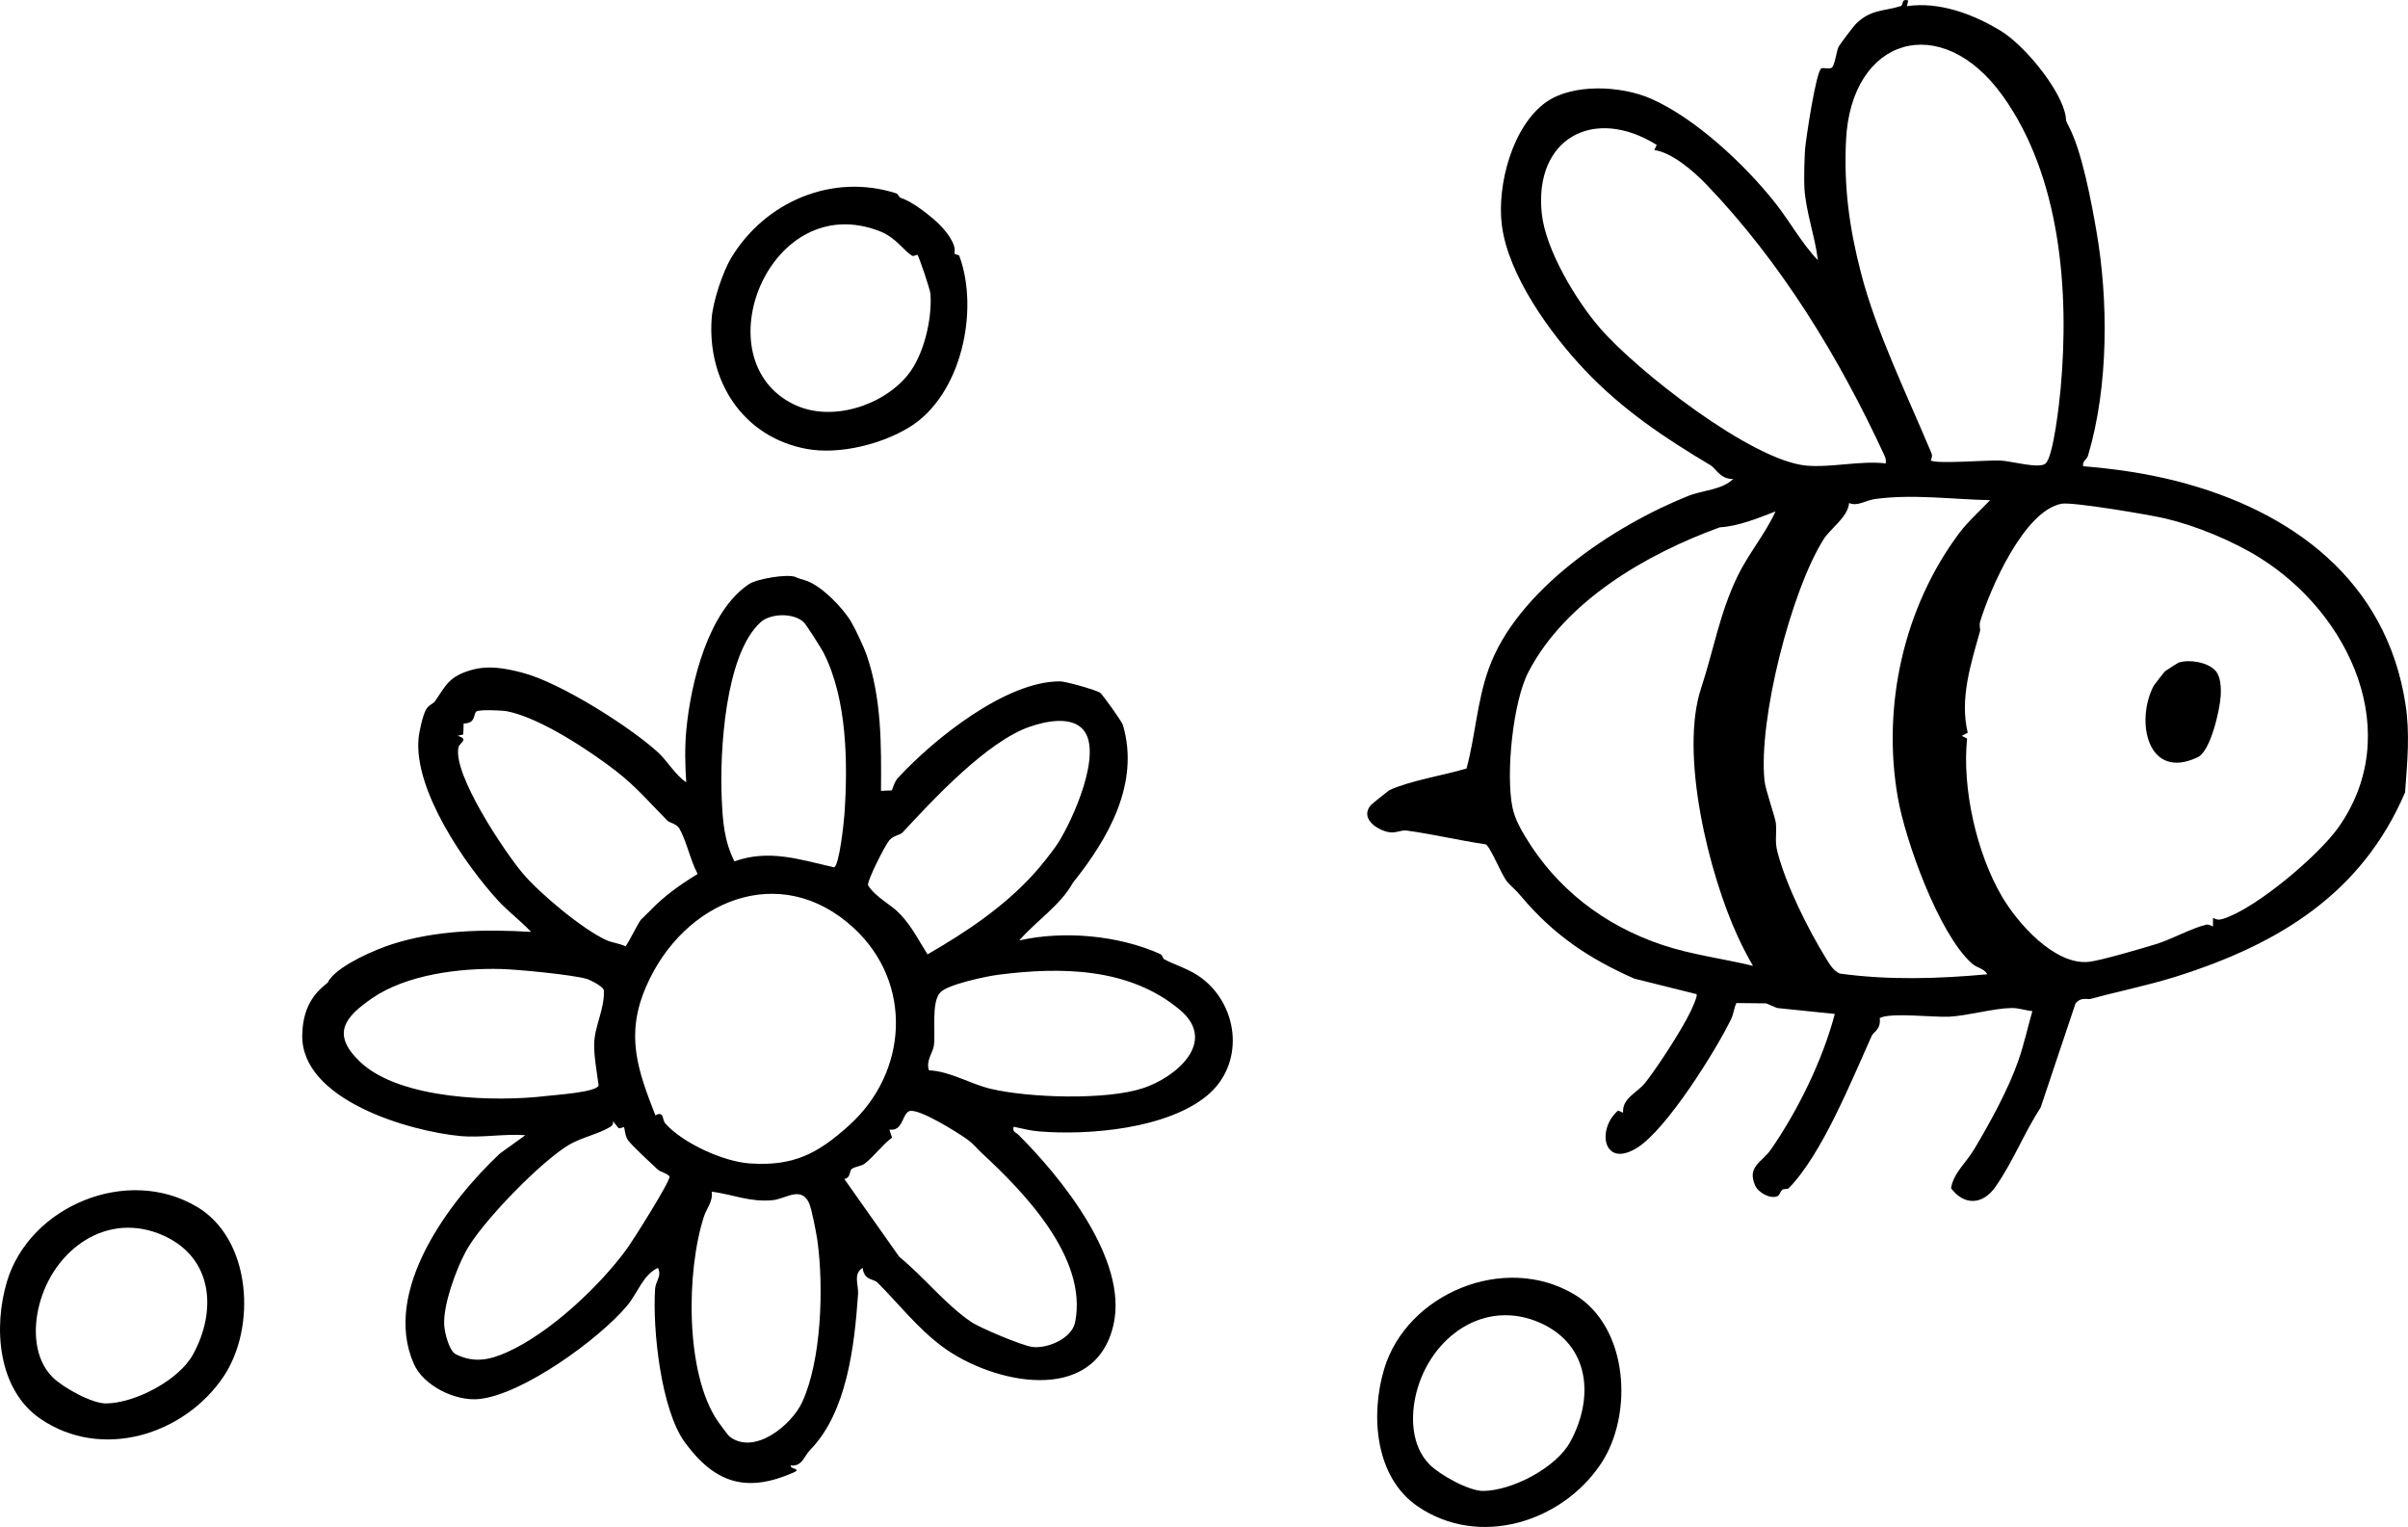 <?xml version="1.0" encoding="UTF-8"?><svg id="Layer_1" xmlns="http://www.w3.org/2000/svg" viewBox="0 0 853.27 540.96"><path d="M676.19.19l-.5,2c11.43-1.72,23.52,2.81,33.22,8.71,8.19,4.98,20.01,19.3,22.64,28.49,1.06,3.71-.19,2.15,1.59,5.53,4.63,8.81,7.96,26.76,9.74,37.05,4.2,24.17,4.38,54.71-2.99,79.43-.43,1.43-2.14,2-1.72,3.77,11.15.91,22.32,2.51,33.2,5.3,40.9,10.47,74.28,35.25,81.02,79.07,1.58,10.26.68,19.98-.16,31.19-15.41,35.97-44.89,53.76-80.86,65.16-9.97,3.16-21.28,5.42-30.42,7.96-1.4.39-3.43-.83-5.49,1.63l-12.38,36.92c-5.82,8.87-9.7,19.11-16.05,28.13-4.5,6.39-11.1,6.62-15.7.39.98-5.47,5.39-9.03,8.25-13.82,5.62-9.45,12.01-21.04,15.63-31.37,1.95-5.58,3.32-11.83,4.96-17.53-2.56-.24-4.85-1.14-7.5-1.09-6.42.13-15.38,2.73-22.02,3.08-5.32.28-20.96-1.6-24.57.49.47,4.11-2.18,4.82-2.84,6.29-7.02,15.49-17.5,41.8-29.39,53.96-.43.44-1.73.14-2.32.6-.78.61-.78,1.86-1.83,2.29-2.43.98-6.66-1.28-7.78-3.87-2.93-6.75,2.39-8.08,5.67-12.82,9.5-13.7,18.28-31.64,22.57-47.92l-20.42-2.1-3.92-1.65-10.53-.11c-.84,1.73-1.02,3.92-1.84,5.62-5.16,10.7-22.75,39.07-33.36,45.67-11.98,7.45-14.45-6.53-6.73-13.21l1.78.78c-.39-5.23,5.12-7.12,7.87-10.65,4.59-5.89,12.73-18.41,15.96-25.05.49-1.01,2.73-5.79,2.19-6.31l-22.02-5.49c-16.11-7.1-28.59-15.49-40.01-29.03-2.26-2.68-2.91-2.96-4.87-5.07-2.11-2.27-5.93-12.37-7.79-13.48-9.13-1.34-18.93-3.65-27.96-4.88-2.13-.29-3.9,1.03-6.38.56-4.32-.82-10.3-4.92-6.4-9.56.28-.33,6.29-5.17,6.68-5.35,7.26-3.35,19.39-5.28,27.25-7.64,3.12-11.53,3.72-23.76,7.83-35.25,9.99-27.98,44.15-50.67,70.69-61.3,5.34-2.14,11.84-2.06,15.99-6.02-4.58.13-6.11-3.71-8.03-4.86-16.25-9.66-31.26-19.7-44.47-33.63-12.19-12.85-27.25-33.58-29.5-51.49-1.77-14.07,3.73-35.1,15.74-43.56,9.44-6.65,26.52-5.81,37.01-1.23,15.72,6.85,33.37,23.34,44.2,37.06,5.17,6.55,9.32,14.25,15.05,20.21-1.05-8.62-4.18-16.77-4.78-25.5-.18-2.56,0-10.86.23-13.78.3-3.71,3.83-27.18,5.69-28.62.64-.5,2.7.31,3.69-.27,1.19-.7,1.77-6.11,2.53-7.51.48-.89,5.22-7.15,6.02-7.96,5.28-5.31,9.93-4.5,15.94-6.38,1.13-.35.07-2.85,2.71-1.97ZM709.56,33.82c-21.7-30.16-53.63-20.71-55.42,15.82-.82,16.71,1.17,31.09,5.29,47.04,5.36,20.76,16.1,42.7,24.97,63.84.57,1.36-.35,2.57-.23,2.63,2.08,1.28,20.65-.19,24.56-.01s13.68,2.99,16.04,1.13c2.88-2.27,5-22.05,5.42-26.67,3.13-34.48-.02-75.16-20.63-103.79ZM587.04,51.33c-22.23-13.85-43.49-2.36-40.73,24.23,1.34,12.92,12.1,30.76,20.49,40.5,13.2,15.34,53.83,47.06,73.2,48.88,8.72.82,19.27-1.83,28.19-.77.2-1.16-.04-1.93-.52-2.97-16.17-34.96-36.64-68.35-63.08-95.92-4.39-4.58-12.25-11.35-18.4-12.11l.87-1.84ZM705.18,177.19c-13.31-.26-27.56-2.24-40.79-.39-3.45.48-6.21,2.72-9.18,1.4-.3,4.9-6.68,9.14-8.98,12.79-11.57,18.33-23.22,63.93-20.98,85.6.34,3.3,3.87,13.14,4.03,15.04.37,4.27-.51,6.12.59,10.32,3.1,11.83,10.79,27.22,17.28,37.76,1.21,1.96,2.55,4.27,4.79,5.2,17.54,2.4,34.82,1.84,52.24.26-1.13-2.17-3.59-2.14-5.56-3.93-11.67-10.56-23.49-43.44-26.16-58.84-5.64-32.46,2.18-67.3,21.75-93.48,3.17-4.23,7.35-7.88,10.97-11.73ZM800.77,197.6c-9.59-5.98-22.61-11.36-33.57-13.94-5.27-1.24-32.84-5.93-36.7-5.2-13.26,2.5-25.28,30.01-28.85,41.78-.41,1.35.17,2.65-.04,3.39-3.24,11.52-7.26,23.96-4.35,35.96l-2.1,1.1,1.87.96c-1.81,17.61,3.34,40.53,12.31,55.88,5.57,9.53,18.73,24.51,30.88,23.22,4.2-.45,18.97-4.81,23.75-6.27,5.43-1.65,12.88-5.8,17.92-6.91.74-.16,1.57.41,2.28.64v-3.03c1.43.7,2.15.79,3.68.31,11.58-3.68,33.66-22.32,40.76-32.36,23.65-33.41,4.08-75.62-27.85-95.52ZM602.77,243.85c4.42-13.37,6.54-26.49,12.9-39.67,3.88-8.03,9.78-14.9,13.49-23-6.35,2.44-13.07,5.23-19.76,5.64-26.14,9.5-54.72,26.12-67.81,51.25-5.51,10.58-8.05,36.13-5.67,47.88.84,4.13,2.86,7.61,4.57,10.47,11.01,18.35,27.8,31.36,48.42,38.3,10.45,3.52,21.59,4.87,32.26,7.46-1.93-3.33-3.7-6.73-5.32-10.23-10.39-22.46-20.76-64.88-13.08-88.09Z"/><path d="M281.93,204.46c1.87.8,1.99.62,3.99,1.35,5.38,1.97,12.64,9.39,15.67,14.45,1.57,2.63,4.66,9.34,5.48,11.72,5.37,15.59,5.22,31.92,5.11,48.2l3.84-.17c.64-1.52.96-3.08,2.13-4.36,12.54-13.66,38.32-34.41,57.53-34.26,2.02.02,12.85,3.07,14.21,4.08.76.57,7.63,10.05,8.04,11.46,6.01,20.67-5.2,40.14-17.73,55.78-4.43,8.02-13,13.51-19.03,20.46,15.71-3.55,34.98-1.84,49.75,4.72,1.1.49,1.19,1.72,1.5,1.89,3.87,2.14,9.17,3.45,13.68,6.96,13.12,10.23,14.86,30.49,1.6,41.42-14.25,11.75-41.9,14.13-59.6,12.66-3.06-.25-5.94-1.02-8.92-1.65-.51,1.96.79,1.93,1.67,2.82,15.13,15.09,38.93,44.26,33.72,67.3-6.53,28.87-42.99,20.96-60.77,7.7-8.77-6.54-15.68-15.44-22.85-22.6-1.43-1.43-4.74-.67-5.27-5.22-3.49,2.23-1.38,5.91-1.63,9.38-1.28,18.3-3.94,41.77-16.93,55.06-2.3,2.36-2.79,5.96-6.94,5.57-.35,1.32,4.15,1.12,1,2.5-16.55,7.27-27.75,3.91-38.43-10.59-8.55-11.61-11.55-40.18-10.62-54.45.19-2.87,2.46-4.49,1.02-7.47-5.33,2.45-7.17,8.94-11,13.48-9.94,11.82-37.06,31.5-52.49,33-8.27.8-19.57-4.65-23.02-12.47-11.42-25.88,12.62-57.77,30.51-74.53l9.01-6.48c-7.29-.58-15.69.98-22.84.32-18.49-1.71-56.71-12.9-56.22-35.85.15-6.89,2.18-12.7,7.43-17.17,3.18-2.71.86-.74,2.53-2.84,4.02-5.05,15.71-10.15,21.94-12.15,15.65-5.01,32.88-5.32,49.17-4.34-3.39-3.68-8.21-7.33-11.54-10.95-11.87-12.89-29.92-39.2-28.33-57.43.22-2.53,1.46-8.22,2.65-10.37.95-1.71,2.51-1.97,3.23-3.02,3.9-5.7,5.03-8.75,12.74-10.98,6.25-1.81,12.37-.61,18.48,1.01,13.26,3.53,37.76,19,47.82,28.18,3.14,2.86,6.15,8.11,9.94,10.55-.41-5.91-.53-12.58.03-18.49,1.6-17.04,7.87-42.19,22.23-51.72,2.85-1.89,13.7-3.69,16.5-2.5ZM284.86,220.5c-3.44-3.4-11.73-3.36-15.39-.02-12.64,11.52-14.44,46.21-13.74,62.2.36,8.13.82,15.12,4.51,22.47,12.39-4.41,23.2-.6,35.29,2.11,1.85-.36,3.51-16.13,3.68-18.54,1.27-18.19,1.01-41.14-7.43-57.56-.77-1.5-5.99-9.74-6.93-10.67ZM218.81,273.56c-9.66-7.53-27.27-19.19-39.04-21.56-1.63-.33-9.92-.73-10.98.07-1.12.85-.05,4.22-4.5,4.24l-.13,3.88-2.01.49c4.29,1.29.67,2.32.29,4.14-1.96,9.56,16.23,36.79,22.78,44.57,6.07,7.21,21.49,20.04,29.73,23.71,1.96.87,4.6,1.13,6.64,2.13.54.01,4.32-7.93,5.51-9.39.17-.21,2.48-2.38,3.35-3.29,4.84-5.09,10.76-9.29,16.76-12.93-2.55-4.71-3.92-11.61-6.46-16.08-.96-1.68-3.61-2.16-4.18-2.73-5.9-5.96-11.08-12.02-17.78-17.25ZM383.84,258.51c-4.29-4.94-13.35-2.98-18.9-1.07-15.15,5.2-34.27,25.78-45.06,37.43-.96,1.04-3.26,1.08-4.73,2.78s-8.08,14.63-7.54,16.03c2.89,4.45,8.02,6.57,11.49,10.31,4.13,4.43,6.49,9.28,9.57,14.12,13.71-7.92,26.78-16.63,37.55-28.4,2.53-2.77,6.85-8.16,8.78-11.19,5.12-8.01,15.87-31.88,8.84-39.99ZM302.55,328.79c-26.06-24.09-60.34-9.8-73.58,20.68-7.46,17.18-3.05,29.48,3.26,45.67,3.17-1.69,2.31,1.53,3.56,2.92,6.27,6.98,20.53,13.47,29.9,14.11,15.49,1.05,24.01-3.43,35.1-13.4,21.03-18.9,22.8-50.54,1.76-69.98ZM131.74,353.73c-9.51,6.58-14.54,12.58-4.1,22.49,14.15,13.43,48.17,14.22,66.08,12.04,2.76-.34,17.66-1.29,18.39-3.7-.54-4.47-1.68-10.34-1.57-14.72.16-6.49,3.81-12.47,3.42-19.07-.31-1.29-4.65-3.55-6.01-3.96-5.08-1.51-24.39-3.36-30.4-3.52-14.81-.39-33.63,2-45.81,10.43ZM329.18,379.18c7.54.34,14.66,4.87,21.95,6.58,13.65,3.19,40.8,4.06,53.88-.24,11.59-3.81,26.64-16.37,13.09-27.75-18.02-15.15-42.5-15.23-64.3-12.45-4.25.54-18.09,3.43-20.67,6.33-3.2,3.58-1.56,13.86-2.21,18.79-.31,2.38-2.93,5.4-1.74,8.76ZM342.73,403.64c-3.12-2.24-17.51-11.35-20.61-9.95-2.49,1.12-2.18,7.2-6.96,6.5l.94,2.85c-3.41,2.48-6.09,6.35-9.66,9.17-1.21.95-3.65,1.11-4.62,1.92s-.25,3.09-2.64,3.55l19.46,27.55c8.8,7.23,16.16,16.66,25.31,22.97,3.26,2.25,18.17,8.49,21.82,8.98,5.24.71,14.02-2.92,15.19-8.72,4.6-22.85-18.2-46.23-33.33-60.22-1.68-1.56-2.54-2.89-4.89-4.58ZM221.06,399.31c-.12-.13-1.43.68-1.91.32l-1.95-2.43c.14.83-.05,1.44-.79,1.92-3.9,2.49-10.07,3.76-14.5,6.29-9.75,5.57-31.4,27.66-36.93,38.08-3.44,6.48-7.95,18.7-7.58,25.89.13,2.57,1.7,9.22,4.14,10.41,6.42,3.13,11.82,2.06,18.04-.7,15.2-6.77,32.86-23.39,42.46-36.54,2.26-3.09,15.49-24.02,15.22-25.76-1.02-1.27-3.14-1.45-4.32-2.57-2.32-2.19-9.03-8.34-10.43-10.32-1.15-1.63-1.04-4.12-1.45-4.58ZM258.46,508.89c8.79,6.86,22.04-4.01,25.79-12.14,6.86-14.88,7.65-40.65,5.43-57.04-.35-2.6-2.08-11.57-3-13.53-2.91-6.16-8.32-1.38-12.97-.98-8.22.72-13.72-2-21.53-3.03.53,3.44-1.75,5.79-2.73,8.78-6.28,19.25-6.75,55.53,4.9,72.55.59.86,3.72,5.09,4.1,5.39Z"/><path d="M317.81,68.57l1.19,1.49c3.91,1.12,9.62,5.57,12.83,8.47s7.21,7.98,6.36,11.05c.02.82,1.53.48,1.75,1.09,7.12,19.34.73,49.23-17.5,60.55-9.77,6.07-24.88,9.98-36.63,7.81-22.44-4.14-35.29-23.92-33.62-46.34.44-5.93,3.97-16.47,6.89-21.31,11.98-19.87,35.87-30.26,58.73-22.81ZM325.11,90.23c-.05-.08-1.38.7-1.94.36-2.96-1.81-5.66-6.39-11.3-8.62-39.27-15.5-63.44,45.65-30.37,61.39,13.26,6.31,31.48.32,40.26-10.63,5.6-6.98,8.57-19.63,7.95-28.6-.11-1.61-3.99-12.94-4.61-13.91Z"/><path d="M69.82,427.55c19.36,11.54,21.07,42.75,9.39,60.13-13.93,20.71-43.24,29.82-64.94,14.92-15.05-10.34-16.7-32.28-11.79-48.62,7.99-26.62,42.52-41.22,67.34-26.42ZM18.54,487.82c3.6,3.66,14.02,9.46,19.09,9.38,10.3-.15,25.74-8.22,30.75-17.33,8.55-15.56,7.02-34.19-10.31-42.08-20-9.1-39.14,4.85-44.18,24.59-2.15,8.44-1.82,18.84,4.65,25.44Z"/><path d="M557.82,458.55c19.36,11.54,21.07,42.75,9.39,60.13-13.93,20.71-43.24,29.82-64.94,14.92-15.05-10.34-16.7-32.28-11.79-48.62,7.99-26.62,42.52-41.22,67.34-26.42ZM506.54,518.82c3.6,3.66,14.02,9.46,19.09,9.38,10.3-.15,25.74-8.22,30.75-17.33,8.55-15.56,7.02-34.19-10.31-42.08-20-9.1-39.14,4.85-44.18,24.59-2.15,8.44-1.82,18.84,4.65,25.44Z"/><path d="M784.9,237.45c2.08,2.12,2.17,6.37,1.99,9.19-.3,4.77-3.53,19.44-8.12,21.62-17.83,8.5-22.22-12.86-15.58-25.37.15-.28,3.71-4.83,3.94-5.05.21-.2,4.6-3.01,4.88-3.1,3.8-1.24,10.09-.16,12.89,2.71Z"/></svg>